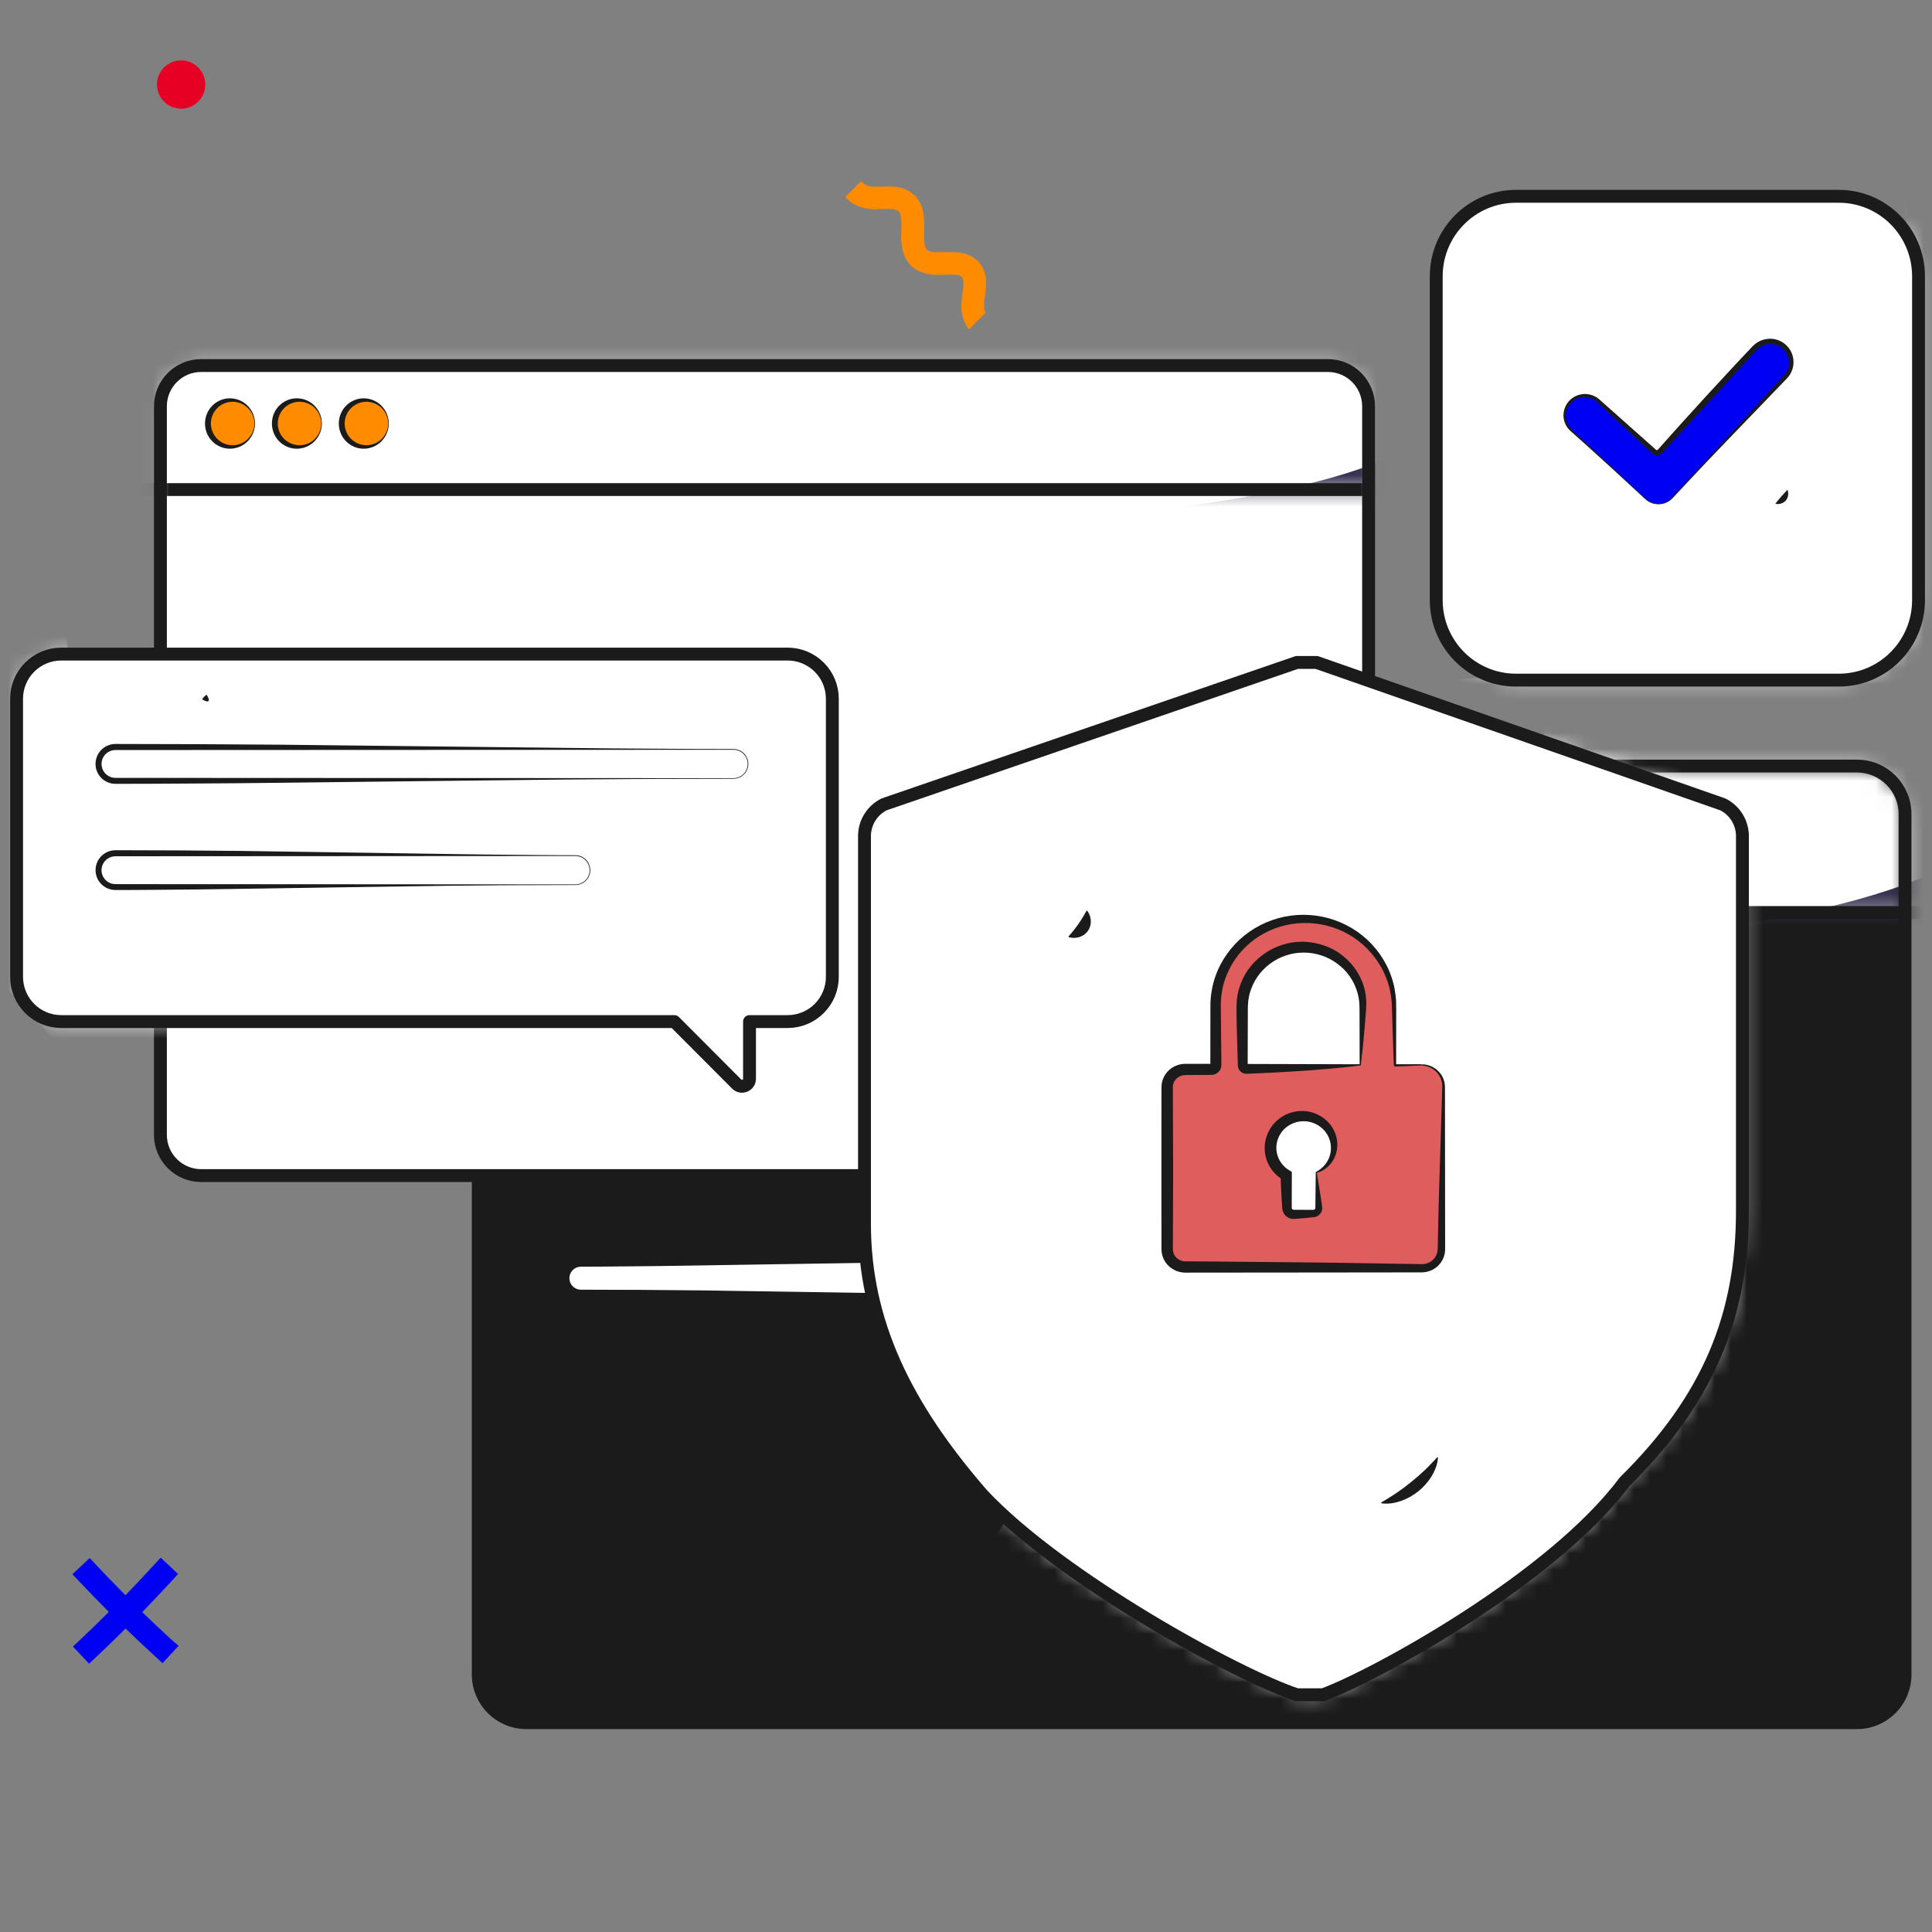 <svg width="120" height="120" viewBox="0 0 120 120" fill="none" xmlns="http://www.w3.org/2000/svg">
<rect x="0" y="0" width="120" height="120" fill="#808080" stroke="none"/>
<g clip-path="url(#clip0_480_257)">
<mask id="mask0_480_257" style="mask-type:luminance" maskUnits="userSpaceOnUse" x="-26" y="-15" width="189" height="142">
<path d="M162.857 -14.411H-25.526V126.876H162.857V-14.411Z" fill="white"/>
</mask>
<g mask="url(#mask0_480_257)">
<path d="M115.337 47.582H32.694C31.044 47.582 29.706 48.919 29.706 50.57V104.011C29.706 105.661 31.044 106.998 32.694 106.998H115.337C116.987 106.998 118.325 105.661 118.325 104.011V50.57C118.325 48.919 116.987 47.582 115.337 47.582Z" fill="#1B1B1B"/>
<mask id="mask1_480_257" style="mask-type:luminance" maskUnits="userSpaceOnUse" x="29" y="47" width="90" height="60">
<path d="M115.337 47.582H32.694C31.044 47.582 29.706 48.919 29.706 50.57V104.011C29.706 105.661 31.044 106.998 32.694 106.998H115.337C116.987 106.998 118.325 105.661 118.325 104.011V50.57C118.325 48.919 116.987 47.582 115.337 47.582Z" fill="white"/>
</mask>
<g mask="url(#mask1_480_257)">
<path d="M124.072 45.203H25.451V56.678H124.072V45.203Z" fill="white"/>
<mask id="mask2_480_257" style="mask-type:luminance" maskUnits="userSpaceOnUse" x="25" y="45" width="100" height="12">
<path d="M124.072 45.203H25.452V56.679H124.072V45.203Z" fill="white"/>
</mask>
<g mask="url(#mask2_480_257)">
<g style="mix-blend-mode:soft-light">
<path d="M25.841 60.506C119.384 61.346 129.219 55.098 124.406 43.675C119.593 32.251 131.102 55.109 131.102 55.109L129.01 65.964L101.596 66.804L40.836 65.544" fill="#383351"/>
</g>
</g>
<path d="M124.072 45.203H25.451V56.678H124.072V45.203Z" stroke="#1B1B1B" stroke-width="0.8" stroke-linecap="round" stroke-linejoin="round"/>
</g>
<path d="M115.337 47.582H32.694C31.044 47.582 29.706 48.919 29.706 50.57V104.011C29.706 105.661 31.044 106.998 32.694 106.998H115.337C116.987 106.998 118.325 105.661 118.325 104.011V50.57C118.325 48.919 116.987 47.582 115.337 47.582Z" stroke="#1B1B1B" stroke-width="0.8" stroke-linecap="round" stroke-linejoin="round"/>
<path d="M34.997 53.46C35.893 53.46 36.619 52.731 36.619 51.833C36.619 50.934 35.893 50.206 34.997 50.206C34.102 50.206 33.376 50.934 33.376 51.833C33.376 52.731 34.102 53.46 34.997 53.46Z" fill="white"/>
<path d="M36.638 51.833C36.638 52.272 36.479 52.696 36.19 53.027C36.042 53.197 35.864 53.339 35.663 53.442C35.453 53.553 35.222 53.62 34.985 53.641C34.748 53.661 34.509 53.634 34.282 53.56C34.045 53.483 33.827 53.357 33.64 53.191C33.45 53.021 33.299 52.812 33.195 52.58C33.091 52.344 33.037 52.09 33.037 51.833L33.048 51.641C33.056 51.577 33.067 51.514 33.077 51.451C33.091 51.388 33.111 51.327 33.127 51.265C33.148 51.205 33.173 51.146 33.196 51.086C33.3 50.854 33.452 50.646 33.641 50.476C33.828 50.31 34.046 50.185 34.283 50.107C34.509 50.034 34.748 50.006 34.985 50.027C35.222 50.047 35.452 50.114 35.663 50.224C35.863 50.328 36.042 50.469 36.189 50.639C36.478 50.97 36.638 51.394 36.638 51.833ZM36.6 51.833C36.599 51.408 36.429 51 36.128 50.7C35.885 50.458 35.571 50.3 35.232 50.251C34.893 50.201 34.546 50.261 34.244 50.423C33.942 50.585 33.7 50.84 33.553 51.15C33.407 51.46 33.364 51.809 33.431 52.145C33.498 52.482 33.671 52.787 33.925 53.018C34.18 53.248 34.501 53.391 34.842 53.424C35.183 53.458 35.526 53.381 35.821 53.205C36.115 53.029 36.345 52.763 36.476 52.446C36.557 52.252 36.599 52.043 36.6 51.833Z" fill="#1B1B1B"/>
<path d="M39.904 53.46C40.8 53.46 41.526 52.731 41.526 51.833C41.526 50.934 40.8 50.206 39.904 50.206C39.009 50.206 38.283 50.934 38.283 51.833C38.283 52.731 39.009 53.46 39.904 53.46Z" fill="white"/>
<path d="M41.545 51.833C41.545 52.272 41.386 52.696 41.097 53.027C40.95 53.197 40.771 53.339 40.571 53.442C40.36 53.553 40.129 53.62 39.892 53.641C39.655 53.661 39.416 53.634 39.189 53.56C38.952 53.483 38.734 53.357 38.547 53.191C38.358 53.021 38.206 52.812 38.103 52.58C37.998 52.344 37.944 52.09 37.944 51.833L37.955 51.641C37.963 51.577 37.974 51.514 37.984 51.451C37.998 51.388 38.018 51.327 38.035 51.265C38.055 51.205 38.08 51.146 38.103 51.086C38.207 50.854 38.359 50.646 38.548 50.476C38.735 50.31 38.953 50.185 39.19 50.107C39.416 50.034 39.655 50.006 39.892 50.027C40.129 50.047 40.359 50.114 40.57 50.224C40.77 50.328 40.949 50.469 41.096 50.639C41.386 50.97 41.545 51.394 41.545 51.833ZM41.508 51.833C41.506 51.408 41.336 51 41.035 50.7C40.793 50.458 40.478 50.3 40.139 50.251C39.8 50.201 39.454 50.261 39.151 50.423C38.849 50.585 38.607 50.84 38.461 51.15C38.314 51.46 38.271 51.809 38.338 52.145C38.405 52.481 38.579 52.787 38.833 53.018C39.087 53.248 39.408 53.391 39.749 53.424C40.091 53.458 40.434 53.381 40.728 53.205C41.022 53.029 41.252 52.763 41.384 52.446C41.464 52.252 41.507 52.043 41.508 51.833Z" fill="#1B1B1B"/>
<path d="M44.812 53.46C45.708 53.46 46.434 52.731 46.434 51.833C46.434 50.934 45.708 50.206 44.812 50.206C43.916 50.206 43.19 50.934 43.19 51.833C43.19 52.731 43.916 53.46 44.812 53.46Z" fill="white"/>
<path d="M46.453 51.833C46.452 52.272 46.293 52.696 46.004 53.027C45.857 53.197 45.678 53.339 45.478 53.442C45.267 53.553 45.036 53.62 44.799 53.641C44.562 53.661 44.323 53.634 44.097 53.56C43.859 53.483 43.641 53.357 43.454 53.191C43.265 53.021 43.113 52.812 43.01 52.58C42.906 52.344 42.852 52.09 42.851 51.833L42.862 51.641C42.87 51.577 42.882 51.514 42.892 51.451C42.905 51.388 42.925 51.327 42.942 51.265C42.962 51.205 42.987 51.146 43.011 51.086C43.114 50.854 43.266 50.646 43.456 50.476C43.642 50.31 43.861 50.185 44.097 50.107C44.324 50.034 44.562 50.006 44.799 50.027C45.036 50.047 45.267 50.114 45.477 50.224C45.678 50.328 45.856 50.469 46.004 50.639C46.293 50.97 46.452 51.394 46.453 51.833ZM46.415 51.833C46.413 51.408 46.243 51 45.943 50.7C45.7 50.458 45.386 50.3 45.046 50.251C44.707 50.201 44.361 50.261 44.059 50.423C43.756 50.585 43.514 50.84 43.368 51.15C43.221 51.46 43.179 51.809 43.246 52.145C43.313 52.482 43.486 52.787 43.74 53.018C43.994 53.248 44.315 53.391 44.657 53.424C44.998 53.458 45.341 53.381 45.635 53.205C45.929 53.029 46.159 52.763 46.291 52.446C46.372 52.252 46.414 52.043 46.415 51.833Z" fill="#1B1B1B"/>
<path d="M92.469 63.675C92.469 63.397 92.359 63.131 92.163 62.934C91.967 62.738 91.701 62.627 91.424 62.627H84.07C83.792 62.627 83.527 62.738 83.331 62.935C83.135 63.131 83.025 63.397 83.025 63.675C83.025 63.952 83.135 64.218 83.331 64.415C83.527 64.611 83.792 64.722 84.07 64.723H91.424C91.701 64.722 91.967 64.612 92.163 64.415C92.359 64.219 92.469 63.952 92.469 63.675Z" fill="white"/>
<path d="M92.45 63.675C92.447 63.566 92.429 63.458 92.395 63.355C92.36 63.252 92.309 63.155 92.244 63.069C92.114 62.895 91.931 62.767 91.723 62.703L91.645 62.684C91.619 62.678 91.592 62.673 91.566 62.67L91.525 62.666L91.485 62.665C91.458 62.664 91.432 62.662 91.404 62.664L91.072 62.673L90.407 62.691C89.963 62.703 89.52 62.725 89.077 62.742L87.747 62.806L86.417 62.87L85.752 62.898C85.53 62.907 85.308 62.917 85.087 62.922L84.421 62.94L84.089 62.949L84.069 62.949L84.054 62.951L84.026 62.953L83.997 62.956L83.969 62.961C83.95 62.963 83.931 62.967 83.913 62.971C83.895 62.976 83.876 62.981 83.858 62.986C83.713 63.034 83.587 63.127 83.498 63.251C83.454 63.312 83.42 63.38 83.397 63.453C83.376 63.525 83.365 63.599 83.364 63.675C83.364 63.75 83.375 63.825 83.397 63.897C83.419 63.969 83.453 64.037 83.498 64.099C83.586 64.223 83.713 64.316 83.858 64.364C83.876 64.369 83.894 64.374 83.913 64.379C83.931 64.385 83.95 64.385 83.969 64.39L83.997 64.395L84.025 64.398L84.054 64.4L84.069 64.402L84.089 64.403L84.422 64.411L85.087 64.429C85.53 64.442 85.973 64.464 86.417 64.481L87.747 64.545L89.077 64.608L89.742 64.635C89.963 64.644 90.185 64.655 90.407 64.659L91.072 64.677L91.404 64.686C91.432 64.687 91.458 64.685 91.485 64.685L91.526 64.684L91.566 64.679C91.592 64.676 91.619 64.672 91.645 64.666L91.723 64.647C91.931 64.583 92.114 64.455 92.244 64.281C92.309 64.194 92.361 64.098 92.395 63.995C92.429 63.892 92.447 63.784 92.45 63.675ZM92.487 63.675C92.486 63.788 92.468 63.9 92.434 64.008C92.399 64.115 92.347 64.217 92.28 64.308C92.145 64.492 91.956 64.628 91.739 64.697C91.63 64.728 91.517 64.745 91.404 64.745L91.072 64.745L90.407 64.746L87.747 64.751L85.087 64.756L84.421 64.757L84.089 64.758C83.975 64.758 83.861 64.742 83.751 64.71C83.53 64.641 83.337 64.503 83.2 64.317C83.131 64.225 83.078 64.123 83.042 64.013C82.969 63.794 82.969 63.556 83.042 63.336C83.078 63.227 83.131 63.124 83.2 63.032C83.337 62.846 83.53 62.709 83.751 62.64C83.861 62.608 83.975 62.592 84.089 62.592L84.421 62.593L85.087 62.594L87.747 62.599L90.407 62.603L91.072 62.604L91.404 62.605C91.517 62.605 91.63 62.621 91.739 62.653C91.956 62.722 92.145 62.858 92.28 63.042C92.347 63.133 92.399 63.234 92.434 63.342C92.468 63.45 92.486 63.562 92.487 63.675Z" fill="#1B1B1B"/>
<path d="M79.51 62.627H69.802C69.525 62.627 69.259 62.738 69.063 62.935C68.867 63.131 68.757 63.397 68.757 63.675C68.757 63.952 68.867 64.218 69.063 64.415C69.259 64.611 69.525 64.722 69.802 64.723H79.51C79.787 64.722 80.053 64.611 80.249 64.415C80.445 64.218 80.555 63.952 80.555 63.675C80.555 63.397 80.445 63.131 80.249 62.935C80.053 62.738 79.787 62.627 79.51 62.627Z" fill="white"/>
<path d="M79.51 62.646L77.886 62.658C77.615 62.658 77.344 62.668 77.074 62.673L76.262 62.691C75.72 62.703 75.179 62.725 74.637 62.742L73.013 62.806L71.389 62.87L69.775 62.923C69.582 62.936 69.4 63.025 69.272 63.17C69.147 63.313 69.08 63.498 69.086 63.688C69.091 63.875 69.168 64.052 69.302 64.182C69.436 64.312 69.616 64.385 69.803 64.384L71.427 64.396C71.968 64.403 72.51 64.418 73.051 64.429C73.593 64.442 74.134 64.464 74.675 64.481L76.3 64.545L77.924 64.608L78.736 64.635L79.142 64.649C79.276 64.653 79.415 64.659 79.546 64.658C79.808 64.653 80.057 64.545 80.24 64.358C80.423 64.171 80.525 63.918 80.523 63.656C80.52 63.389 80.413 63.133 80.223 62.944C80.034 62.755 79.778 62.648 79.51 62.646ZM79.51 62.608C79.79 62.609 80.058 62.719 80.257 62.915C80.456 63.111 80.57 63.378 80.576 63.657C80.581 63.937 80.476 64.207 80.284 64.41C80.092 64.614 79.828 64.734 79.549 64.745L76.3 64.751L69.803 64.76C69.519 64.76 69.247 64.648 69.045 64.45C68.843 64.251 68.727 63.981 68.722 63.697C68.717 63.414 68.823 63.14 69.018 62.934C69.213 62.728 69.48 62.606 69.763 62.596L73.013 62.599L79.51 62.608Z" fill="#1B1B1B"/>
<path d="M36.078 64.723H63.184C63.462 64.722 63.727 64.611 63.923 64.415C64.119 64.218 64.229 63.952 64.229 63.675C64.229 63.397 64.119 63.131 63.923 62.935C63.727 62.738 63.462 62.627 63.184 62.627H36.078C35.8 62.627 35.534 62.738 35.339 62.935C35.143 63.131 35.033 63.397 35.033 63.675C35.033 63.952 35.143 64.218 35.339 64.415C35.534 64.611 35.8 64.722 36.078 64.723Z" fill="white"/>
<path d="M36.078 64.704L39.877 64.692C40.51 64.692 41.143 64.682 41.776 64.677L43.676 64.659L51.274 64.543L55.073 64.483L56.973 64.454C57.606 64.444 58.239 64.432 58.872 64.428L60.772 64.41C61.405 64.405 62.038 64.396 62.671 64.396L63.146 64.394C63.191 64.395 63.211 64.391 63.24 64.391C63.267 64.391 63.293 64.382 63.32 64.38C63.346 64.374 63.372 64.366 63.398 64.36C63.423 64.349 63.45 64.343 63.474 64.33C63.572 64.285 63.66 64.218 63.73 64.135C63.799 64.052 63.848 63.953 63.873 63.848C63.9 63.743 63.901 63.633 63.879 63.528C63.856 63.422 63.809 63.322 63.742 63.238C63.675 63.153 63.591 63.085 63.494 63.038C63.398 62.99 63.291 62.966 63.184 62.965L59.385 62.953C58.118 62.947 56.852 62.931 55.586 62.92L47.987 62.805L44.188 62.746L42.289 62.716C41.656 62.707 41.023 62.694 40.389 62.69L38.49 62.672C37.856 62.667 37.223 62.658 36.59 62.658L36.115 62.656C35.96 62.651 35.806 62.681 35.665 62.743C35.523 62.806 35.398 62.901 35.298 63.018C35.198 63.137 35.127 63.277 35.089 63.427C35.051 63.578 35.048 63.736 35.079 63.888C35.111 64.04 35.177 64.183 35.272 64.306C35.368 64.429 35.49 64.529 35.629 64.598C35.769 64.667 35.922 64.703 36.078 64.704ZM36.078 64.742C35.916 64.741 35.756 64.704 35.611 64.633C35.466 64.561 35.338 64.458 35.239 64.331C35.139 64.203 35.07 64.054 35.036 63.896C35.003 63.737 35.006 63.573 35.045 63.416C35.084 63.259 35.158 63.113 35.262 62.988C35.366 62.864 35.497 62.765 35.645 62.699C35.792 62.633 35.953 62.601 36.115 62.606L36.59 62.605L40.389 62.603L47.987 62.599L63.184 62.589C63.349 62.59 63.511 62.628 63.659 62.7C63.806 62.773 63.936 62.878 64.037 63.008C64.138 63.138 64.208 63.289 64.242 63.45C64.276 63.611 64.273 63.778 64.232 63.937C64.193 64.097 64.117 64.245 64.012 64.371C63.906 64.497 63.773 64.597 63.624 64.665C63.474 64.731 63.31 64.764 63.146 64.758L62.671 64.758L58.872 64.756L51.274 64.751L36.078 64.742Z" fill="#1B1B1B"/>
<path d="M63.184 78.348H36.077C35.8 78.349 35.535 78.46 35.339 78.656C35.143 78.852 35.033 79.118 35.033 79.396C35.033 79.673 35.143 79.939 35.339 80.135C35.535 80.332 35.8 80.443 36.077 80.444H63.184C63.461 80.443 63.727 80.332 63.922 80.135C64.118 79.939 64.228 79.673 64.228 79.396C64.228 79.118 64.118 78.852 63.922 78.656C63.727 78.46 63.461 78.349 63.184 78.348Z" fill="white"/>
<path d="M63.184 78.366L59.385 78.379C58.752 78.379 58.118 78.389 57.485 78.394L55.586 78.411L47.987 78.527L44.188 78.587L42.289 78.617C41.655 78.626 41.022 78.638 40.389 78.643L38.489 78.66C37.856 78.666 37.223 78.675 36.59 78.675L36.115 78.676C36.07 78.676 36.051 78.679 36.022 78.68C35.994 78.68 35.968 78.688 35.941 78.691C35.915 78.696 35.889 78.704 35.863 78.71C35.838 78.721 35.812 78.728 35.788 78.74C35.689 78.785 35.602 78.852 35.532 78.935C35.463 79.019 35.414 79.117 35.388 79.222C35.362 79.327 35.36 79.437 35.383 79.543C35.406 79.649 35.452 79.748 35.52 79.833C35.586 79.917 35.671 79.986 35.767 80.033C35.864 80.08 35.97 80.105 36.077 80.105L39.876 80.117C41.143 80.124 42.409 80.139 43.676 80.15L51.274 80.266L55.073 80.325L56.972 80.355C57.606 80.364 58.239 80.376 58.872 80.38L60.772 80.398C61.405 80.403 62.038 80.413 62.671 80.413L63.146 80.414C63.301 80.419 63.455 80.39 63.597 80.327C63.738 80.264 63.863 80.17 63.964 80.052C64.063 79.933 64.135 79.794 64.172 79.643C64.21 79.492 64.214 79.335 64.182 79.183C64.15 79.03 64.084 78.887 63.989 78.764C63.894 78.641 63.772 78.541 63.632 78.472C63.493 78.404 63.339 78.367 63.184 78.366ZM63.184 78.329C63.346 78.329 63.505 78.367 63.65 78.438C63.796 78.509 63.923 78.612 64.022 78.74C64.122 78.867 64.192 79.016 64.225 79.174C64.259 79.333 64.255 79.497 64.216 79.654C64.177 79.811 64.103 79.958 63.999 80.082C63.895 80.206 63.764 80.305 63.617 80.371C63.469 80.438 63.308 80.47 63.146 80.465L62.671 80.465L58.872 80.467L51.274 80.472L36.077 80.481C35.913 80.481 35.75 80.443 35.603 80.37C35.455 80.297 35.326 80.192 35.225 80.062C35.123 79.933 35.053 79.781 35.019 79.62C34.985 79.459 34.989 79.293 35.029 79.133C35.069 78.974 35.144 78.825 35.249 78.699C35.355 78.573 35.488 78.473 35.638 78.406C35.788 78.339 35.951 78.307 36.115 78.312L36.59 78.312L40.389 78.315L47.987 78.319L63.184 78.329Z" fill="#1B1B1B"/>
<path d="M100.984 70.487H86.618C86.341 70.488 86.075 70.599 85.879 70.796C85.684 70.992 85.574 71.258 85.574 71.535C85.574 71.812 85.684 72.079 85.879 72.275C86.075 72.471 86.341 72.582 86.618 72.583H100.984C101.261 72.582 101.527 72.471 101.723 72.275C101.918 72.079 102.028 71.812 102.028 71.535C102.028 71.258 101.918 70.992 101.723 70.796C101.527 70.599 101.261 70.488 100.984 70.487Z" fill="white"/>
<path d="M100.984 70.506L98.777 70.518C98.41 70.518 98.042 70.528 97.674 70.533L96.571 70.551C96.203 70.555 95.835 70.568 95.468 70.577L94.364 70.607L92.158 70.667L89.951 70.727L88.848 70.756C88.48 70.766 88.112 70.778 87.745 70.782L86.641 70.8C86.615 70.8 86.603 70.802 86.586 70.803C86.57 70.805 86.554 70.805 86.538 70.807C86.506 70.812 86.475 70.818 86.444 70.827C86.382 70.843 86.323 70.868 86.268 70.9C86.159 70.965 86.067 71.057 86.002 71.166C85.954 71.248 85.923 71.339 85.91 71.433C85.898 71.527 85.904 71.623 85.928 71.714C85.944 71.775 85.968 71.833 85.999 71.887C86.031 71.942 86.069 71.992 86.113 72.037C86.124 72.048 86.137 72.057 86.148 72.068C86.159 72.079 86.171 72.089 86.184 72.098L86.222 72.126L86.262 72.15C86.37 72.212 86.493 72.244 86.618 72.245L88.824 72.257C89.56 72.263 90.295 72.279 91.031 72.29C91.399 72.293 91.766 72.307 92.134 72.316L93.237 72.346L95.444 72.405L97.651 72.464L98.754 72.494C99.122 72.503 99.49 72.516 99.857 72.52L100.961 72.538C101.138 72.543 101.315 72.503 101.472 72.42C101.55 72.377 101.623 72.325 101.688 72.264C101.752 72.202 101.808 72.132 101.854 72.056C101.947 71.902 101.997 71.726 102 71.547C102.003 71.366 101.958 71.189 101.871 71.031C101.827 70.953 101.773 70.88 101.711 70.816C101.695 70.799 101.678 70.785 101.661 70.769C101.645 70.754 101.628 70.739 101.61 70.726L101.556 70.685L101.499 70.65C101.343 70.557 101.165 70.508 100.984 70.506ZM100.984 70.468C101.172 70.469 101.357 70.519 101.52 70.614L101.58 70.65L101.636 70.692C101.655 70.706 101.673 70.721 101.69 70.737C101.707 70.753 101.725 70.769 101.741 70.785C101.807 70.853 101.863 70.928 101.91 71.009C101.979 71.132 102.024 71.267 102.041 71.407C102.057 71.547 102.047 71.689 102.009 71.825C101.971 71.961 101.906 72.088 101.819 72.199C101.732 72.309 101.624 72.402 101.5 72.471C101.335 72.562 101.149 72.608 100.961 72.606L99.857 72.607L95.444 72.612L86.618 72.621C86.522 72.62 86.428 72.607 86.336 72.582C86.29 72.57 86.244 72.555 86.2 72.537C86.178 72.527 86.157 72.516 86.136 72.506C86.114 72.496 86.093 72.485 86.073 72.472L86.012 72.434L85.955 72.392C85.936 72.378 85.918 72.362 85.9 72.346C85.883 72.33 85.865 72.314 85.848 72.297C85.782 72.229 85.725 72.152 85.677 72.07C85.584 71.903 85.536 71.714 85.538 71.523C85.54 71.332 85.593 71.145 85.691 70.981C85.789 70.817 85.928 70.681 86.095 70.588C86.262 70.497 86.451 70.45 86.641 70.453L87.745 70.454L92.158 70.459L100.984 70.468Z" fill="#1B1B1B"/>
<path d="M76.823 70.487H36.708C36.431 70.488 36.165 70.599 35.969 70.796C35.773 70.992 35.664 71.258 35.664 71.535C35.664 71.812 35.773 72.079 35.969 72.275C36.165 72.471 36.431 72.582 36.708 72.583H76.823C77.1 72.582 77.366 72.471 77.561 72.275C77.757 72.079 77.867 71.812 77.867 71.535C77.867 71.258 77.757 70.992 77.561 70.796C77.366 70.599 77.1 70.488 76.823 70.487Z" fill="white"/>
<path d="M114.038 42H93.962C91.221 42 89 39.779 89 37.038V16.962C89 14.221 91.221 12 93.962 12H114.038C116.779 12 119 14.221 119 16.962V37.038C119 39.779 116.779 42 114.038 42Z" fill="white"/>
<mask id="mask3_480_257" style="mask-type:luminance" maskUnits="userSpaceOnUse" x="89" y="12" width="31" height="31">
<path d="M114.209 42.244H94.161C91.425 42.244 89.207 40.019 89.207 37.274V17.163C89.207 14.418 91.425 12.193 94.161 12.193H114.209C116.946 12.193 119.164 14.418 119.164 17.163V37.274C119.164 40.019 116.946 42.244 114.209 42.244Z" fill="white"/>
</mask>
<g mask="url(#mask3_480_257)">
<path d="M118.185 11.385C122.041 42.931 96.497 41.919 87.701 42.244C78.906 42.569 116.86 51.15 116.86 51.15L121.318 48.733L122.041 12.193" fill="white"/>
</g>
<path d="M114.21 42.244H94.162C91.425 42.244 89.207 40.019 89.207 37.274V17.163C89.207 14.418 91.425 12.193 94.162 12.193H114.21C116.946 12.193 119.164 14.418 119.164 17.163V37.274C119.164 40.019 116.946 42.244 114.21 42.244Z" stroke="#1B1B1B" stroke-width="0.8" stroke-linecap="round" stroke-linejoin="round"/>
<path d="M102.193 30.979L97.605 26.7C97.373 26.483 97.237 26.184 97.225 25.868C97.214 25.552 97.328 25.244 97.543 25.011L97.544 25.011C97.65 24.896 97.778 24.804 97.92 24.738C98.062 24.673 98.216 24.637 98.372 24.631C98.529 24.625 98.684 24.651 98.831 24.705C98.978 24.76 99.112 24.843 99.226 24.95L102.653 28.146C102.69 28.181 102.734 28.208 102.782 28.226C102.83 28.244 102.881 28.252 102.932 28.25C102.983 28.248 103.033 28.236 103.079 28.215C103.125 28.193 103.167 28.163 103.201 28.125L109.08 21.718C109.186 21.603 109.313 21.509 109.455 21.444C109.597 21.378 109.75 21.34 109.907 21.334C110.063 21.327 110.219 21.352 110.366 21.406C110.513 21.46 110.648 21.542 110.763 21.648C110.995 21.863 111.133 22.162 111.146 22.478C111.159 22.794 111.046 23.103 110.832 23.336L103.879 30.913C103.773 31.029 103.645 31.123 103.503 31.189C103.361 31.255 103.206 31.292 103.05 31.298C102.893 31.304 102.736 31.279 102.589 31.224C102.442 31.17 102.307 31.086 102.193 30.979Z" fill="#0001F2"/>
<path d="M102.18 30.993L100.347 29.3C100.043 29.017 99.732 28.74 99.425 28.46L98.5 27.622C98.193 27.342 97.88 27.068 97.57 26.791L97.541 26.765L97.511 26.735L97.451 26.676C97.433 26.655 97.415 26.633 97.397 26.612C97.379 26.59 97.362 26.568 97.346 26.544L97.299 26.474C97.285 26.45 97.272 26.425 97.259 26.4C97.232 26.35 97.209 26.299 97.189 26.246C97.18 26.219 97.172 26.192 97.164 26.165C97.155 26.138 97.148 26.11 97.142 26.083L97.126 25.999L97.116 25.915L97.112 25.872L97.111 25.829L97.111 25.744C97.114 25.687 97.12 25.63 97.13 25.574C97.17 25.345 97.269 25.13 97.418 24.951C97.567 24.772 97.76 24.635 97.978 24.554C98.088 24.514 98.204 24.488 98.321 24.478L98.365 24.473L98.409 24.472L98.497 24.472C98.556 24.475 98.615 24.481 98.673 24.491C98.79 24.512 98.904 24.547 99.013 24.596C99.067 24.622 99.119 24.651 99.169 24.683C99.194 24.699 99.219 24.715 99.244 24.732L99.313 24.788L99.348 24.817L99.377 24.843L99.436 24.895L99.552 24.998L99.785 25.206L100.252 25.62L101.184 26.449L102.117 27.278L102.583 27.693L102.816 27.901L102.844 27.927L102.852 27.933L102.854 27.935C102.855 27.936 102.857 27.937 102.858 27.938C102.863 27.941 102.869 27.945 102.874 27.947C102.886 27.952 102.898 27.955 102.91 27.955C102.922 27.955 102.934 27.953 102.945 27.948C102.956 27.944 102.966 27.937 102.975 27.928L103.164 27.716L103.58 27.25C103.857 26.94 104.131 26.628 104.412 26.321L106.091 24.475L107.786 22.645C108.068 22.339 108.356 22.039 108.641 21.736L108.855 21.509C108.945 21.415 109.047 21.332 109.158 21.263C109.381 21.125 109.635 21.049 109.897 21.04C110.185 21.031 110.469 21.107 110.713 21.259C110.958 21.411 111.151 21.633 111.27 21.895C111.388 22.157 111.426 22.449 111.379 22.733C111.331 23.017 111.2 23.281 111.003 23.49L110.787 23.715L110.354 24.165L109.489 25.064L107.758 26.862L106.893 27.761C106.605 28.061 106.315 28.359 106.03 28.663L105.174 29.57C104.889 29.873 104.601 30.173 104.32 30.479L103.896 30.936L103.839 30.992L103.81 31.02L103.779 31.045L103.716 31.094L103.65 31.138C103.604 31.166 103.558 31.191 103.51 31.214C103.485 31.224 103.46 31.233 103.436 31.243C103.411 31.254 103.386 31.262 103.36 31.269L103.284 31.291L103.206 31.305L103.166 31.312L103.127 31.315L103.048 31.321C102.995 31.322 102.942 31.32 102.889 31.315C102.863 31.312 102.836 31.31 102.81 31.305L102.732 31.289C102.525 31.24 102.335 31.138 102.18 30.993ZM102.205 30.965C102.356 31.105 102.541 31.203 102.742 31.249L102.817 31.264C102.842 31.268 102.867 31.27 102.893 31.273C102.944 31.278 102.995 31.279 103.046 31.278L103.122 31.272L103.161 31.268L103.198 31.261L103.274 31.247L103.347 31.226C103.372 31.22 103.396 31.211 103.42 31.201C103.443 31.191 103.467 31.182 103.491 31.172C103.537 31.15 103.581 31.126 103.625 31.098L103.689 31.056L103.748 31.008L103.778 30.984L103.806 30.957L103.86 30.903L104.281 30.444L105.967 28.604L109.337 24.924L110.179 24.004L110.6 23.544L110.811 23.314C110.879 23.239 110.937 23.155 110.984 23.065C111.078 22.885 111.123 22.683 111.115 22.479C111.106 22.276 111.044 22.078 110.935 21.906C110.854 21.777 110.749 21.666 110.625 21.578C110.5 21.49 110.36 21.427 110.212 21.394C110.063 21.36 109.91 21.357 109.76 21.383C109.61 21.409 109.467 21.465 109.338 21.547C109.253 21.601 109.175 21.666 109.106 21.74L108.895 21.97L108.053 22.89L106.368 24.73L104.68 26.566L103.835 27.485L103.413 27.944L103.308 28.059L103.255 28.116C103.238 28.135 103.22 28.154 103.199 28.174C103.136 28.232 103.057 28.268 102.972 28.28C102.887 28.291 102.801 28.276 102.726 28.237C102.677 28.21 102.633 28.177 102.595 28.137L102.367 27.924L101.912 27.498L101 26.647C100.392 26.08 99.786 25.509 99.177 24.945C99.023 24.811 98.836 24.719 98.636 24.68C98.435 24.641 98.228 24.655 98.035 24.722C97.842 24.788 97.669 24.905 97.536 25.059C97.402 25.214 97.311 25.401 97.273 25.602C97.263 25.651 97.257 25.702 97.253 25.753L97.251 25.829L97.251 25.867L97.254 25.905L97.261 25.981L97.274 26.056C97.278 26.081 97.284 26.106 97.292 26.13C97.299 26.155 97.305 26.18 97.313 26.204C97.38 26.397 97.496 26.57 97.648 26.707L98.56 27.558L102.205 30.965Z" fill="#1B1B1B"/>
<path d="M111.041 30.462C111.075 30.585 111.077 30.714 111.048 30.838C111.025 30.932 110.98 31.019 110.916 31.092C110.852 31.165 110.771 31.221 110.681 31.256C110.563 31.302 110.435 31.317 110.309 31.3L110.291 31.299C110.289 31.298 110.287 31.298 110.285 31.297C110.284 31.296 110.282 31.295 110.281 31.293C110.28 31.292 110.279 31.29 110.278 31.288C110.278 31.287 110.278 31.285 110.278 31.283C110.278 31.28 110.279 31.278 110.281 31.276L110.365 31.165L110.453 31.057C110.512 30.985 110.573 30.915 110.633 30.844C110.695 30.776 110.756 30.706 110.819 30.638L110.914 30.536L111.013 30.438C111.015 30.436 111.017 30.435 111.019 30.434C111.022 30.433 111.024 30.433 111.027 30.434C111.029 30.435 111.031 30.436 111.033 30.438C111.035 30.439 111.036 30.442 111.037 30.444L111.041 30.462Z" fill="#1B1B1B"/>
<path d="M82.476 22.704H12.494C11.097 22.704 9.964 23.837 9.964 25.235V70.488C9.964 71.886 11.097 73.018 12.494 73.018H82.476C83.874 73.018 85.006 71.886 85.006 70.488V25.235C85.006 23.837 83.874 22.704 82.476 22.704Z" fill="white"/>
<mask id="mask4_480_257" style="mask-type:luminance" maskUnits="userSpaceOnUse" x="9" y="22" width="77" height="52">
<path d="M82.477 22.704H12.494C11.097 22.704 9.964 23.837 9.964 25.235V70.488C9.964 71.886 11.097 73.018 12.494 73.018H82.477C83.874 73.018 85.007 71.886 85.007 70.488V25.235C85.007 23.837 83.874 22.704 82.477 22.704Z" fill="white"/>
</mask>
<g mask="url(#mask4_480_257)">
<path d="M89.873 20.69H6.361V30.408H89.873V20.69Z" fill="white"/>
<mask id="mask5_480_257" style="mask-type:luminance" maskUnits="userSpaceOnUse" x="6" y="20" width="84" height="11">
<path d="M89.873 20.69H6.361V30.407H89.873V20.69Z" fill="white"/>
</mask>
<g mask="url(#mask5_480_257)">
<g style="mix-blend-mode:soft-light">
<path d="M6.691 33.649C85.903 34.36 94.232 29.069 90.156 19.396C86.08 9.722 95.826 29.079 95.826 29.079L94.054 38.271L70.84 38.982L19.389 37.915" fill="#383351"/>
</g>
</g>
<path d="M89.873 20.69H6.361V30.408H89.873V20.69Z" stroke="#1B1B1B" stroke-width="0.8" stroke-linecap="round" stroke-linejoin="round"/>
</g>
<path d="M82.476 22.704H12.494C11.097 22.704 9.964 23.837 9.964 25.235V70.488C9.964 71.886 11.097 73.018 12.494 73.018H82.476C83.874 73.018 85.006 71.886 85.006 70.488V25.235C85.006 23.837 83.874 22.704 82.476 22.704Z" stroke="#1B1B1B" stroke-width="0.8" stroke-linecap="round" stroke-linejoin="round"/>
<path d="M14.445 27.682C15.203 27.682 15.818 27.065 15.818 26.304C15.818 25.543 15.203 24.927 14.445 24.927C13.686 24.927 13.071 25.543 13.071 26.304C13.071 27.065 13.686 27.682 14.445 27.682Z" fill="#FF8B00"/>
<path d="M15.837 26.304C15.837 26.677 15.704 27.038 15.461 27.322C15.337 27.47 15.186 27.592 15.015 27.683C14.835 27.782 14.636 27.843 14.432 27.863C14.227 27.883 14.021 27.862 13.825 27.802C13.618 27.736 13.427 27.629 13.263 27.486C13.097 27.339 12.963 27.159 12.872 26.956C12.781 26.751 12.733 26.529 12.732 26.304L12.742 26.137C12.749 26.081 12.759 26.026 12.768 25.971C12.78 25.916 12.798 25.863 12.813 25.809C12.831 25.756 12.853 25.705 12.873 25.653C12.964 25.451 13.098 25.27 13.264 25.123C13.428 24.981 13.619 24.874 13.825 24.808C14.021 24.748 14.228 24.727 14.432 24.747C14.636 24.767 14.835 24.828 15.015 24.926C15.185 25.017 15.336 25.139 15.461 25.287C15.704 25.57 15.837 25.931 15.837 26.304ZM15.799 26.304C15.797 25.945 15.654 25.601 15.4 25.347C15.211 25.159 14.97 25.032 14.709 24.98C14.447 24.929 14.176 24.956 13.93 25.058C13.684 25.16 13.474 25.334 13.326 25.555C13.178 25.777 13.099 26.038 13.099 26.304C13.099 26.571 13.178 26.831 13.326 27.053C13.474 27.275 13.684 27.448 13.93 27.55C14.176 27.652 14.447 27.68 14.709 27.628C14.97 27.577 15.211 27.449 15.4 27.261C15.654 27.007 15.797 26.663 15.799 26.304Z" fill="#1B1B1B"/>
<path d="M18.6 27.682C19.358 27.682 19.973 27.065 19.973 26.304C19.973 25.543 19.358 24.927 18.6 24.927C17.841 24.927 17.227 25.543 17.227 26.304C17.227 27.065 17.841 27.682 18.6 27.682Z" fill="#FF8B00"/>
<path d="M19.992 26.304C19.992 26.677 19.859 27.038 19.616 27.322C19.492 27.47 19.341 27.592 19.171 27.683C18.99 27.782 18.792 27.843 18.587 27.863C18.383 27.883 18.176 27.862 17.98 27.802C17.773 27.736 17.582 27.629 17.418 27.486C17.252 27.339 17.119 27.159 17.028 26.956C16.936 26.751 16.888 26.529 16.888 26.304L16.898 26.137C16.905 26.081 16.915 26.026 16.924 25.971C16.935 25.916 16.953 25.863 16.968 25.809C16.986 25.756 17.008 25.705 17.028 25.653C17.12 25.451 17.253 25.27 17.419 25.123C17.583 24.981 17.774 24.874 17.981 24.808C18.177 24.748 18.383 24.727 18.587 24.747C18.792 24.767 18.99 24.828 19.17 24.926C19.34 25.017 19.492 25.139 19.616 25.287C19.859 25.57 19.992 25.931 19.992 26.304ZM19.954 26.304C19.953 25.945 19.809 25.601 19.555 25.347C19.366 25.159 19.126 25.032 18.864 24.98C18.602 24.929 18.332 24.956 18.085 25.058C17.839 25.16 17.629 25.334 17.481 25.555C17.333 25.777 17.254 26.038 17.254 26.304C17.254 26.571 17.333 26.831 17.481 27.053C17.629 27.275 17.839 27.448 18.085 27.55C18.332 27.652 18.602 27.68 18.864 27.628C19.126 27.577 19.366 27.449 19.555 27.261C19.809 27.007 19.953 26.663 19.954 26.304Z" fill="#1B1B1B"/>
<path d="M22.755 27.682C23.514 27.682 24.128 27.065 24.128 26.304C24.128 25.543 23.514 24.927 22.755 24.927C21.997 24.927 21.382 25.543 21.382 26.304C21.382 27.065 21.997 27.682 22.755 27.682Z" fill="#FF8B00"/>
<path d="M24.147 26.304C24.147 26.677 24.014 27.038 23.772 27.322C23.648 27.47 23.496 27.592 23.326 27.683C23.145 27.782 22.947 27.843 22.743 27.863C22.538 27.883 22.332 27.862 22.135 27.802C21.928 27.736 21.737 27.629 21.574 27.486C21.407 27.339 21.274 27.159 21.183 26.956C21.091 26.751 21.044 26.529 21.043 26.304L21.053 26.137C21.06 26.081 21.07 26.026 21.079 25.971C21.09 25.916 21.108 25.863 21.123 25.809C21.141 25.756 21.163 25.705 21.184 25.653C21.275 25.451 21.408 25.27 21.575 25.123C21.738 24.981 21.929 24.874 22.136 24.808C22.332 24.748 22.538 24.727 22.743 24.747C22.947 24.767 23.145 24.828 23.326 24.926C23.496 25.017 23.647 25.139 23.771 25.287C24.014 25.57 24.147 25.931 24.147 26.304ZM24.11 26.304C24.108 25.945 23.964 25.601 23.71 25.347C23.521 25.159 23.281 25.032 23.019 24.98C22.758 24.929 22.487 24.956 22.241 25.058C21.995 25.16 21.784 25.334 21.636 25.555C21.488 25.777 21.409 26.038 21.409 26.304C21.409 26.571 21.488 26.831 21.636 27.053C21.784 27.275 21.995 27.448 22.241 27.55C22.487 27.652 22.758 27.68 23.019 27.628C23.281 27.577 23.521 27.449 23.71 27.261C23.964 27.007 24.108 26.663 24.11 26.304Z" fill="#1B1B1B"/>
<path d="M32.171 37.219H42.971C43.206 37.219 43.431 37.125 43.597 36.959C43.763 36.792 43.856 36.567 43.856 36.332C43.856 36.097 43.763 35.872 43.597 35.705C43.431 35.539 43.206 35.445 42.971 35.444H32.171C31.936 35.445 31.711 35.539 31.545 35.705C31.379 35.872 31.286 36.097 31.286 36.332C31.286 36.567 31.379 36.792 31.545 36.959C31.711 37.125 31.936 37.219 32.171 37.219Z" fill="white"/>
<path d="M15.359 37.219H28.882C29.117 37.219 29.342 37.125 29.508 36.959C29.674 36.792 29.767 36.567 29.767 36.332C29.767 36.097 29.674 35.872 29.508 35.705C29.342 35.539 29.117 35.445 28.882 35.444H15.359C15.124 35.445 14.899 35.539 14.733 35.705C14.568 35.872 14.475 36.097 14.475 36.332C14.475 36.567 14.568 36.792 14.733 36.959C14.899 37.125 15.124 37.219 15.359 37.219Z" fill="white"/>
<path d="M15.359 50.532H28.882C29.117 50.531 29.342 50.437 29.508 50.271C29.674 50.105 29.767 49.879 29.767 49.644C29.767 49.41 29.674 49.184 29.508 49.018C29.342 48.852 29.117 48.758 28.882 48.757H15.359C15.124 48.758 14.899 48.852 14.733 49.018C14.568 49.184 14.475 49.41 14.475 49.644C14.475 49.879 14.568 50.105 14.733 50.271C14.899 50.437 15.124 50.531 15.359 50.532Z" fill="white"/>
<path d="M68.375 42.101H55.687C55.452 42.101 55.227 42.195 55.061 42.362C54.895 42.528 54.802 42.753 54.802 42.988C54.802 43.223 54.895 43.448 55.061 43.615C55.227 43.781 55.452 43.875 55.687 43.876H68.375C68.61 43.875 68.835 43.781 69.001 43.615C69.166 43.448 69.259 43.223 69.259 42.988C69.259 42.753 69.166 42.528 69.001 42.362C68.835 42.195 68.61 42.101 68.375 42.101Z" fill="white"/>
<path d="M50.788 42.101H15.359C15.124 42.101 14.899 42.195 14.733 42.362C14.568 42.528 14.475 42.753 14.475 42.988C14.475 43.223 14.568 43.448 14.733 43.615C14.899 43.781 15.124 43.875 15.359 43.876H50.788C51.023 43.875 51.248 43.781 51.414 43.615C51.58 43.448 51.673 43.223 51.673 42.988C51.673 42.753 51.58 42.528 51.414 42.362C51.248 42.195 51.023 42.101 50.788 42.101Z" fill="white"/>
<path d="M43.856 55.857C43.856 55.622 43.763 55.396 43.597 55.23C43.431 55.063 43.206 54.97 42.971 54.969H39.302C39.067 54.97 38.842 55.064 38.676 55.23C38.511 55.397 38.417 55.622 38.417 55.857C38.417 56.092 38.511 56.317 38.676 56.483C38.842 56.65 39.067 56.744 39.302 56.744H42.971C43.206 56.744 43.431 56.65 43.597 56.484C43.763 56.317 43.856 56.092 43.856 55.857Z" fill="white"/>
<path d="M15.359 56.744H34.383C34.617 56.744 34.842 56.65 35.008 56.483C35.174 56.317 35.267 56.092 35.267 55.857C35.267 55.622 35.174 55.397 35.008 55.23C34.842 55.064 34.617 54.97 34.383 54.969H15.359C15.124 54.97 14.899 55.064 14.733 55.23C14.568 55.397 14.475 55.622 14.475 55.857C14.475 56.092 14.568 56.317 14.733 56.483C14.899 56.65 15.124 56.744 15.359 56.744Z" fill="white"/>
<path d="M28.882 68.282H15.359C15.124 68.282 14.899 68.376 14.733 68.543C14.568 68.709 14.475 68.934 14.475 69.169C14.475 69.404 14.568 69.629 14.733 69.796C14.899 69.962 15.124 70.056 15.359 70.057H28.882C29.117 70.056 29.342 69.962 29.508 69.796C29.674 69.629 29.767 69.404 29.767 69.169C29.767 68.934 29.674 68.709 29.508 68.543C29.342 68.376 29.117 68.282 28.882 68.282Z" fill="white"/>
<path d="M47.74 61.626H40.573C40.338 61.626 40.113 61.72 39.947 61.886C39.782 62.053 39.688 62.278 39.688 62.513C39.688 62.748 39.782 62.973 39.947 63.14C40.113 63.306 40.338 63.4 40.573 63.401H47.74C47.975 63.4 48.2 63.306 48.366 63.14C48.532 62.973 48.625 62.748 48.625 62.513C48.625 62.278 48.532 62.053 48.366 61.886C48.2 61.72 47.975 61.626 47.74 61.626Z" fill="white"/>
<path d="M35.687 61.626H15.674C15.439 61.626 15.214 61.72 15.048 61.886C14.882 62.053 14.789 62.278 14.789 62.513C14.789 62.748 14.882 62.973 15.048 63.14C15.214 63.306 15.439 63.4 15.674 63.401H35.687C35.922 63.4 36.147 63.306 36.313 63.14C36.478 62.973 36.572 62.748 36.572 62.513C36.572 62.278 36.478 62.053 36.313 61.886C36.147 61.72 35.922 61.626 35.687 61.626Z" fill="white"/>
<path d="M82.48 73.037L80.293 73.086L78.106 73.122L73.731 73.194L69.357 73.247L64.983 73.287L62.795 73.306L60.608 73.318L56.234 73.34L47.485 73.357L38.736 73.34L34.362 73.317L32.175 73.305L29.987 73.286C28.529 73.272 27.071 73.264 25.613 73.246L21.238 73.193L16.864 73.122L14.677 73.085L12.49 73.037H12.489C12.484 73.037 12.48 73.035 12.476 73.032C12.473 73.028 12.471 73.023 12.471 73.018C12.471 73.013 12.473 73.008 12.476 73.005C12.48 73.001 12.485 72.999 12.49 72.999L47.485 72.981L82.48 72.999C82.485 72.999 82.49 73.001 82.493 73.005C82.497 73.008 82.499 73.013 82.499 73.018C82.499 73.023 82.497 73.028 82.494 73.031C82.49 73.035 82.486 73.037 82.481 73.037L82.48 73.037Z" fill="#1B1B1B"/>
<path d="M56.906 59.285C57.016 59.07 57.16 58.875 57.333 58.707C57.494 58.547 57.671 58.404 57.861 58.282C58.051 58.158 58.253 58.054 58.464 57.972C58.688 57.882 58.925 57.829 59.166 57.815L59.176 57.814C59.178 57.814 59.18 57.814 59.182 57.815C59.185 57.816 59.187 57.817 59.188 57.819C59.19 57.82 59.191 57.822 59.192 57.824C59.193 57.826 59.194 57.829 59.194 57.831C59.194 57.834 59.194 57.837 59.192 57.84C59.191 57.842 59.189 57.844 59.187 57.846L58.909 58.038L58.628 58.224L58.066 58.597L57.498 58.96L57.214 59.141L56.926 59.317C56.923 59.319 56.919 59.32 56.915 59.319C56.912 59.319 56.908 59.318 56.905 59.315C56.902 59.312 56.901 59.309 56.9 59.305C56.899 59.302 56.9 59.298 56.901 59.294L56.906 59.285Z" fill="#1B1B1B"/>
<path d="M48.927 40.626H3.8C3.436 40.627 3.075 40.699 2.739 40.839C2.402 40.979 2.097 41.184 1.839 41.442C1.582 41.7 1.378 42.006 1.239 42.343C1.1 42.68 1.029 43.041 1.03 43.405V60.672C1.029 61.408 1.32 62.114 1.839 62.636C2.359 63.157 3.064 63.45 3.8 63.452H41.887L45.757 67.333C45.822 67.399 45.906 67.443 45.996 67.461C46.087 67.479 46.181 67.47 46.267 67.434C46.352 67.399 46.425 67.339 46.476 67.262C46.528 67.185 46.555 67.094 46.554 67.002V63.452H48.927C49.663 63.45 50.369 63.157 50.888 62.636C51.408 62.114 51.699 61.408 51.698 60.672V43.405C51.699 42.669 51.408 41.963 50.888 41.442C50.369 40.921 49.663 40.627 48.927 40.626Z" fill="white"/>
<mask id="mask6_480_257" style="mask-type:luminance" maskUnits="userSpaceOnUse" x="1" y="40" width="51" height="28">
<path d="M48.928 40.626H3.801C3.436 40.627 3.076 40.699 2.739 40.839C2.403 40.979 2.097 41.184 1.84 41.442C1.583 41.7 1.379 42.007 1.24 42.343C1.101 42.68 1.03 43.041 1.03 43.406V60.673C1.029 61.408 1.32 62.115 1.84 62.636C2.359 63.157 3.065 63.45 3.801 63.452H41.888L45.757 67.333C45.823 67.399 45.906 67.443 45.997 67.462C46.088 67.48 46.182 67.47 46.267 67.435C46.353 67.399 46.425 67.339 46.477 67.262C46.528 67.185 46.555 67.094 46.555 67.002V63.452H48.928C49.664 63.45 50.369 63.157 50.889 62.636C51.408 62.115 51.699 61.408 51.698 60.673V43.406C51.699 42.67 51.408 41.963 50.889 41.442C50.369 40.921 49.664 40.628 48.928 40.626Z" fill="white"/>
</mask>
<g mask="url(#mask6_480_257)">
<path d="M3.975 36.843C5.186 73.481 41.913 59.514 51.698 63.967C61.483 68.421 16.687 79.351 16.687 79.351L-9.544 50.329L-3.895 33.807" fill="white"/>
</g>
<path d="M48.927 40.626H3.8C3.436 40.627 3.075 40.699 2.739 40.839C2.402 40.979 2.097 41.184 1.839 41.442C1.582 41.7 1.378 42.006 1.239 42.343C1.1 42.68 1.029 43.041 1.03 43.405V60.672C1.029 61.408 1.32 62.114 1.839 62.636C2.359 63.157 3.064 63.45 3.8 63.452H41.887L45.757 67.333C45.822 67.399 45.906 67.443 45.996 67.461C46.087 67.479 46.181 67.47 46.267 67.434C46.352 67.399 46.425 67.339 46.476 67.262C46.528 67.185 46.555 67.094 46.554 67.002V63.452H48.927C49.663 63.45 50.369 63.157 50.888 62.636C51.408 62.114 51.699 61.408 51.698 60.672V43.405C51.699 42.669 51.408 41.963 50.888 41.442C50.369 40.921 49.663 40.627 48.927 40.626Z" stroke="#1B1B1B" stroke-width="0.8" stroke-linecap="round" stroke-linejoin="round"/>
<path d="M45.558 46.548H7.169C6.672 46.548 6.269 46.952 6.269 47.449V47.452C6.269 47.949 6.672 48.352 7.169 48.352H45.558C46.056 48.352 46.459 47.949 46.459 47.452V47.449C46.459 46.952 46.056 46.548 45.558 46.548Z" fill="white"/>
<path d="M45.558 48.371L40.406 48.383C39.547 48.383 38.688 48.394 37.829 48.398L35.253 48.416L24.948 48.532L19.795 48.592L17.219 48.622C16.36 48.631 15.502 48.643 14.643 48.648L12.067 48.665C11.208 48.671 10.349 48.679 9.49 48.68L8.202 48.683L7.558 48.684L7.236 48.685L7.196 48.685C7.182 48.685 7.171 48.685 7.151 48.684C7.114 48.683 7.077 48.681 7.041 48.679L6.932 48.662C6.896 48.655 6.86 48.645 6.824 48.636C6.539 48.553 6.293 48.37 6.131 48.12C6.05 47.997 5.993 47.859 5.961 47.714C5.946 47.642 5.937 47.569 5.934 47.496C5.934 47.478 5.932 47.458 5.933 47.442L5.935 47.386C5.936 47.35 5.939 47.313 5.945 47.277C5.986 46.981 6.133 46.71 6.358 46.514C6.583 46.318 6.871 46.21 7.169 46.209L12.322 46.222L17.474 46.255L27.779 46.37L38.085 46.485L40.661 46.503C41.52 46.508 42.378 46.517 43.237 46.517L44.525 46.52L45.169 46.522L45.492 46.523C45.545 46.522 45.6 46.524 45.655 46.528L45.737 46.541C45.764 46.546 45.79 46.554 45.817 46.561C46.03 46.624 46.214 46.762 46.335 46.949C46.424 47.089 46.475 47.249 46.481 47.415C46.486 47.581 46.448 47.745 46.368 47.89C46.289 48.036 46.172 48.157 46.029 48.242C45.887 48.327 45.724 48.371 45.558 48.371ZM45.558 48.334C45.717 48.333 45.872 48.29 46.008 48.209C46.145 48.128 46.257 48.012 46.333 47.873C46.396 47.757 46.432 47.628 46.438 47.497C46.445 47.365 46.422 47.234 46.372 47.112C46.321 46.99 46.244 46.882 46.146 46.794C46.047 46.706 45.931 46.641 45.804 46.604C45.779 46.598 45.754 46.59 45.728 46.585L45.65 46.573C45.598 46.57 45.546 46.568 45.491 46.569L45.169 46.569L44.525 46.569L43.237 46.569L38.085 46.572L27.779 46.577L7.169 46.586C7.014 46.587 6.862 46.629 6.728 46.708C6.595 46.787 6.485 46.901 6.41 47.037C6.337 47.173 6.301 47.327 6.307 47.482C6.313 47.637 6.36 47.788 6.443 47.919C6.556 48.094 6.728 48.222 6.928 48.281C6.953 48.287 6.977 48.294 7.003 48.299L7.079 48.311C7.13 48.314 7.181 48.317 7.236 48.316L7.558 48.316L8.202 48.316L9.49 48.317L14.643 48.319L24.948 48.324L45.558 48.334Z" fill="#1B1B1B"/>
<path d="M35.74 53.147H7.169C6.672 53.147 6.269 53.55 6.269 54.047V54.05C6.269 54.548 6.672 54.951 7.169 54.951H35.74C36.238 54.951 36.641 54.548 36.641 54.05V54.047C36.641 53.55 36.238 53.147 35.74 53.147Z" fill="white"/>
<path d="M35.74 54.97L31.815 54.982C31.161 54.982 30.507 54.992 29.852 54.997L27.89 55.015L20.039 55.13L16.114 55.19L14.151 55.22C13.497 55.23 12.843 55.242 12.188 55.246L10.226 55.264C9.572 55.269 8.917 55.278 8.263 55.278L7.282 55.281L7.221 55.281L7.19 55.281C7.179 55.281 7.171 55.282 7.156 55.281C7.1 55.28 7.044 55.276 6.989 55.267C6.878 55.252 6.769 55.221 6.667 55.175C6.565 55.129 6.469 55.07 6.382 54.999C6.296 54.927 6.22 54.844 6.155 54.753C6.026 54.568 5.951 54.35 5.937 54.125C5.93 54.014 5.938 53.901 5.96 53.792C5.984 53.682 6.022 53.575 6.073 53.475C6.178 53.275 6.335 53.106 6.528 52.989C6.721 52.871 6.943 52.809 7.169 52.808L11.095 52.82C12.403 52.827 13.711 52.842 15.02 52.853L22.871 52.969L26.796 53.028L28.759 53.057C29.413 53.067 30.067 53.079 30.721 53.083L32.684 53.101C33.338 53.106 33.992 53.116 34.647 53.116L35.628 53.119C35.669 53.119 35.709 53.119 35.751 53.12C35.793 53.12 35.835 53.124 35.877 53.131C35.96 53.143 36.041 53.166 36.118 53.201C36.195 53.236 36.267 53.281 36.332 53.334C36.396 53.389 36.453 53.452 36.501 53.52C36.596 53.66 36.652 53.822 36.662 53.991C36.672 54.159 36.636 54.327 36.558 54.477C36.479 54.626 36.362 54.75 36.218 54.837C36.074 54.924 35.909 54.97 35.74 54.97ZM35.74 54.932C35.901 54.932 36.059 54.887 36.197 54.804C36.335 54.72 36.447 54.6 36.521 54.458C36.596 54.315 36.63 54.155 36.62 53.994C36.61 53.833 36.556 53.678 36.464 53.546C36.418 53.481 36.364 53.422 36.303 53.37C36.24 53.319 36.172 53.277 36.099 53.244C36.026 53.211 35.949 53.189 35.87 53.178C35.789 53.168 35.709 53.164 35.628 53.167L34.647 53.168L30.721 53.17L22.871 53.175L7.169 53.184C7.012 53.185 6.857 53.228 6.722 53.31C6.587 53.392 6.477 53.509 6.404 53.649C6.331 53.788 6.297 53.946 6.307 54.103C6.317 54.261 6.37 54.412 6.459 54.542C6.505 54.606 6.558 54.664 6.618 54.715C6.679 54.765 6.746 54.807 6.817 54.839C6.889 54.871 6.965 54.893 7.042 54.904C7.081 54.91 7.12 54.914 7.16 54.914C7.2 54.915 7.241 54.915 7.282 54.915L8.263 54.916L12.188 54.918L20.039 54.922L35.74 54.932Z" fill="#1B1B1B"/>
<path d="M12.853 43.181C12.904 43.256 12.942 43.339 12.964 43.427C12.971 43.446 12.973 43.467 12.97 43.487C12.966 43.507 12.958 43.526 12.945 43.542C12.929 43.555 12.91 43.563 12.89 43.567C12.869 43.57 12.848 43.568 12.829 43.561C12.742 43.539 12.659 43.502 12.584 43.451L12.56 43.437C12.559 43.436 12.559 43.435 12.558 43.435C12.557 43.434 12.557 43.433 12.556 43.431C12.556 43.43 12.556 43.429 12.556 43.428C12.556 43.427 12.557 43.426 12.557 43.425C12.575 43.398 12.594 43.372 12.614 43.347C12.635 43.322 12.657 43.3 12.679 43.277C12.702 43.255 12.724 43.233 12.749 43.212C12.773 43.191 12.799 43.172 12.826 43.155C12.829 43.154 12.831 43.153 12.833 43.154C12.835 43.154 12.837 43.156 12.838 43.158L12.853 43.181Z" fill="#1B1B1B"/>
</g>
<path d="M81.308 99.761H80.613C77.486 98.734 68.105 93.602 63.936 89.155C59.767 84.365 57.682 79.917 57.682 74.785V54.257C57.677 53.903 57.772 53.554 57.956 53.251C58.141 52.949 58.407 52.704 58.724 52.547L80.613 45.02H81.655L103.195 52.547C103.513 52.704 103.779 52.948 103.964 53.251C104.148 53.554 104.243 53.903 104.238 54.257V74.101C104.238 79.575 102.501 84.023 97.984 88.47C94.162 93.602 84.781 98.734 82.003 99.761L81.308 99.761Z" stroke="#1B1B1B" stroke-width="0.8" stroke-linecap="round" stroke-linejoin="round"/>
<path d="M88.3 66.077V66.076H86.679V62.394C86.679 59.311 84.116 56.807 80.96 56.807C77.808 56.807 75.241 59.315 75.241 62.395V66.076H73.62C73.251 66.073 72.895 66.216 72.63 66.474C72.366 66.733 72.214 67.085 72.21 67.455V77.533C72.214 77.903 72.365 78.257 72.629 78.516C72.894 78.775 73.25 78.919 73.62 78.915H88.3C88.483 78.917 88.665 78.883 88.836 78.815C89.006 78.746 89.161 78.645 89.292 78.516C89.423 78.388 89.528 78.235 89.6 78.067C89.671 77.898 89.71 77.716 89.711 77.533V67.455C89.709 67.272 89.671 67.091 89.599 66.922C89.527 66.754 89.423 66.601 89.291 66.473C89.16 66.345 89.005 66.244 88.835 66.176C88.665 66.108 88.483 66.074 88.3 66.077Z" fill="#DF5D5D"/>
<path d="M81.756 72.007V74.207C81.755 74.255 81.735 74.302 81.7 74.335C81.665 74.369 81.619 74.388 81.57 74.388H80.356C80.307 74.388 80.261 74.369 80.226 74.335C80.192 74.302 80.172 74.255 80.171 74.207V72.007C79.883 71.869 79.64 71.653 79.469 71.383C79.299 71.114 79.207 70.802 79.204 70.482C79.215 70.023 79.404 69.586 79.733 69.264C80.062 68.943 80.503 68.763 80.963 68.763C81.422 68.763 81.864 68.942 82.193 69.264C82.521 69.585 82.711 70.022 82.722 70.482C82.719 70.801 82.628 71.113 82.457 71.383C82.286 71.652 82.043 71.869 81.756 72.007Z" fill="white"/>
<path d="M84.487 65.325V65.326H77.439V61.736C77.439 59.836 79.021 58.29 80.966 58.29C82.91 58.29 84.49 59.836 84.49 61.736L84.487 65.325Z" fill="white"/>
<path d="M88.548 66.12V66.119H86.881V62.497C86.881 59.464 84.245 57 81 57C77.758 57 75.118 59.467 75.118 62.497V66.12H73.451C73.071 66.116 72.705 66.257 72.433 66.511C72.161 66.765 72.005 67.112 72 67.475V77.39C72.004 77.754 72.159 78.102 72.431 78.357C72.704 78.612 73.07 78.753 73.451 78.75H88.548C88.737 78.752 88.924 78.718 89.099 78.651C89.274 78.584 89.434 78.484 89.569 78.358C89.704 78.231 89.811 78.081 89.885 77.915C89.959 77.749 89.998 77.571 90 77.39V67.475C89.998 67.295 89.959 67.117 89.885 66.951C89.811 66.786 89.703 66.635 89.568 66.509C89.433 66.383 89.274 66.284 89.099 66.217C88.924 66.15 88.737 66.117 88.548 66.12Z" stroke="#1B1B1B" stroke-width="0.8" stroke-linecap="round" stroke-linejoin="round"/>
<path d="M81.756 72.007V74.207C81.755 74.255 81.735 74.302 81.7 74.335C81.665 74.369 81.619 74.388 81.57 74.388H80.356C80.307 74.388 80.261 74.369 80.226 74.335C80.192 74.302 80.172 74.255 80.171 74.207V72.007C79.883 71.869 79.64 71.653 79.469 71.383C79.299 71.114 79.207 70.802 79.204 70.482C79.215 70.023 79.404 69.586 79.733 69.264C80.062 68.943 80.503 68.763 80.963 68.763C81.422 68.763 81.864 68.942 82.193 69.264C82.521 69.585 82.711 70.022 82.722 70.482C82.719 70.801 82.628 71.113 82.457 71.383C82.286 71.652 82.043 71.869 81.756 72.007Z" stroke="#1B1B1B" stroke-width="0.8" stroke-linecap="round" stroke-linejoin="round"/>
<path d="M84.487 65.325V65.326H77.439V61.736C77.439 59.836 79.021 58.29 80.966 58.29C82.91 58.29 84.49 59.836 84.49 61.736L84.487 65.325Z" stroke="#1B1B1B" stroke-width="0.8" stroke-linecap="round" stroke-linejoin="round"/>
<path d="M81.368 105.263H80.554C76.891 104.061 65.903 98.05 61.02 92.841C56.137 87.23 53.695 82.02 53.695 76.009V51.965C53.689 51.55 53.8 51.141 54.016 50.787C54.232 50.432 54.544 50.146 54.915 49.961L80.554 41.145H81.774L107.004 49.961C107.376 50.146 107.688 50.432 107.904 50.787C108.12 51.141 108.232 51.55 108.225 51.965V75.208C108.225 81.62 106.191 86.829 100.901 92.039C96.424 98.05 85.436 104.061 82.181 105.263H81.368Z" fill="white"/>
<mask id="mask7_480_257" style="mask-type:luminance" maskUnits="userSpaceOnUse" x="53" y="41" width="56" height="65">
<path d="M81.368 105.263H80.554C76.891 104.061 65.904 98.05 61.02 92.84C56.137 87.23 53.696 82.02 53.696 76.009V51.965C53.689 51.55 53.8 51.141 54.016 50.787C54.232 50.432 54.544 50.146 54.916 49.961L80.554 41.145H81.774L107.005 49.961C107.377 50.146 107.689 50.432 107.905 50.786C108.121 51.141 108.232 51.549 108.226 51.965V75.208C108.226 81.62 106.192 86.829 100.901 92.039C96.424 98.05 85.437 104.061 82.182 105.263H81.368Z" fill="white"/>
</mask>
<g mask="url(#mask7_480_257)">
<path d="M101.826 36.881L49.868 112.895L97.256 131.657L117.221 59.104L108.225 39.287L102.307 39.046" fill="white"/>
</g>
<path d="M81.368 105.263H80.554C76.891 104.061 65.903 98.05 61.02 92.841C56.137 87.23 53.695 82.02 53.695 76.009V51.965C53.689 51.55 53.8 51.141 54.016 50.787C54.232 50.432 54.544 50.146 54.915 49.961L80.554 41.145H81.774L107.004 49.961C107.376 50.146 107.688 50.432 107.904 50.787C108.12 51.141 108.232 51.55 108.225 51.965V75.208C108.225 81.62 106.191 86.829 100.901 92.039C96.424 98.05 85.436 104.061 82.181 105.263H81.368Z" stroke="#1B1B1B" stroke-width="0.8" stroke-linecap="round" stroke-linejoin="round"/>
<path d="M81.308 100.575H80.613C77.486 99.549 68.105 94.416 63.936 89.969C59.767 85.179 57.682 80.731 57.682 75.599V55.071C57.677 54.717 57.772 54.368 57.956 54.065C58.141 53.763 58.407 53.518 58.724 53.361L80.613 45.834H81.655L103.195 53.361C103.513 53.518 103.779 53.763 103.964 54.065C104.148 54.368 104.243 54.717 104.238 55.071V74.915C104.238 80.389 102.501 84.837 97.984 89.284C94.162 94.416 84.781 99.549 82.003 100.575H81.308Z" fill="white"/>
<mask id="mask8_480_257" style="mask-type:luminance" maskUnits="userSpaceOnUse" x="57" y="45" width="48" height="56">
<path d="M81.309 100.575H80.614C77.487 99.548 68.106 94.416 63.937 89.969C59.768 85.179 57.683 80.731 57.683 75.599V55.071C57.678 54.717 57.773 54.368 57.957 54.065C58.141 53.763 58.408 53.518 58.725 53.36L80.614 45.833H81.656L103.196 53.36C103.514 53.518 103.78 53.762 103.965 54.065C104.149 54.368 104.244 54.716 104.239 55.071V74.915C104.239 80.389 102.502 84.837 97.985 89.284C94.163 94.416 84.782 99.548 82.004 100.575H81.309Z" fill="white"/>
</mask>
<g mask="url(#mask8_480_257)">
<path d="M98.539 104.155C98.058 103.994 72.589 78.537 72.589 78.537L86.763 74.868L89.238 66.141L120.486 100.982L96.134 103.994" fill="white"/>
</g>
<path d="M88.299 66.141V66.14H86.679V62.458C86.679 59.376 84.115 56.871 80.96 56.871C77.808 56.871 75.241 59.379 75.241 62.459V66.141H73.62C73.25 66.137 72.894 66.28 72.63 66.538C72.365 66.797 72.214 67.149 72.209 67.519V77.597C72.213 77.967 72.364 78.321 72.629 78.58C72.893 78.839 73.25 78.983 73.62 78.979H88.299C88.483 78.981 88.665 78.947 88.835 78.879C89.005 78.81 89.16 78.709 89.291 78.581C89.423 78.452 89.527 78.299 89.599 78.131C89.671 77.962 89.709 77.781 89.711 77.597V67.519C89.709 67.336 89.671 67.155 89.599 66.986C89.527 66.818 89.422 66.665 89.291 66.537C89.16 66.409 89.005 66.308 88.835 66.24C88.665 66.172 88.483 66.138 88.299 66.141ZM81.755 72.822V75.021C81.754 75.07 81.734 75.116 81.7 75.15C81.665 75.184 81.619 75.203 81.57 75.203H80.356C80.307 75.202 80.261 75.183 80.226 75.15C80.192 75.116 80.172 75.07 80.171 75.021V72.822C79.883 72.683 79.64 72.467 79.469 72.197C79.299 71.928 79.207 71.616 79.204 71.297C79.214 70.837 79.404 70.4 79.733 70.078C80.061 69.757 80.503 69.577 80.963 69.577C81.422 69.577 81.864 69.757 82.192 70.078C82.521 70.399 82.711 70.836 82.722 71.296C82.719 71.615 82.627 71.927 82.457 72.197C82.286 72.466 82.043 72.683 81.755 72.822ZM84.487 66.139V66.141H77.439V62.55C77.439 60.65 79.021 59.104 80.966 59.104C82.91 59.104 84.49 60.65 84.49 62.55L84.487 66.139Z" fill="#DF5D5D"/>
<path d="M88.273 66.166C88.267 66.159 88.263 66.15 88.263 66.14L88.299 66.177L86.678 66.244C86.665 66.245 86.652 66.243 86.64 66.238C86.628 66.234 86.617 66.227 86.607 66.218C86.597 66.209 86.589 66.198 86.584 66.186C86.578 66.175 86.575 66.162 86.575 66.149L86.574 66.14L86.543 65.355L86.518 64.57L86.469 63C86.46 62.74 86.457 62.471 86.439 62.225C86.42 61.976 86.383 61.728 86.328 61.484C86.304 61.362 86.266 61.243 86.234 61.122C86.195 61.004 86.16 60.885 86.113 60.77C86.025 60.538 85.921 60.313 85.799 60.097C85.558 59.666 85.26 59.271 84.912 58.921C84.568 58.571 84.177 58.271 83.75 58.029C82.9 57.548 81.936 57.306 80.96 57.329C79.995 57.347 79.053 57.625 78.233 58.135C77.423 58.639 76.77 59.359 76.346 60.214C76.24 60.424 76.15 60.641 76.077 60.864C76.037 60.974 76.009 61.089 75.977 61.201C75.952 61.315 75.92 61.428 75.904 61.544C75.862 61.775 75.837 62.008 75.829 62.241L75.827 62.417C75.825 62.472 75.827 62.545 75.828 62.608L75.831 63.001L75.862 66.141C75.864 66.304 75.8 66.461 75.686 66.578C75.572 66.694 75.416 66.76 75.253 66.762H75.251L75.24 66.762L73.827 66.772L73.651 66.773C73.629 66.773 73.608 66.774 73.587 66.776L73.538 66.778C73.473 66.786 73.409 66.801 73.347 66.824C73.225 66.868 73.115 66.943 73.029 67.042C72.947 67.137 72.889 67.251 72.862 67.374C72.861 67.405 72.85 67.435 72.852 67.466C72.851 67.482 72.85 67.497 72.849 67.513C72.848 67.517 72.849 67.538 72.849 67.551L72.849 67.595L72.85 67.949L72.854 69.362L72.864 72.188C72.869 73.13 72.86 74.073 72.859 75.015L72.854 76.428L72.852 77.135L72.851 77.488L72.85 77.576V77.598L72.851 77.609L72.853 77.633C72.853 77.664 72.856 77.695 72.862 77.725C72.884 77.849 72.938 77.966 73.018 78.063C73.102 78.162 73.209 78.239 73.329 78.288C73.359 78.3 73.39 78.31 73.422 78.317C73.453 78.327 73.485 78.333 73.518 78.337C73.55 78.344 73.584 78.34 73.617 78.345L73.791 78.346L74.498 78.348L80.151 78.4C82.035 78.413 83.919 78.447 85.804 78.477L87.217 78.5L87.924 78.511L88.277 78.517L88.299 78.517L88.314 78.517L88.344 78.516C88.364 78.514 88.385 78.516 88.405 78.514C88.445 78.511 88.484 78.505 88.524 78.497C88.683 78.466 88.832 78.395 88.956 78.29C89.081 78.186 89.177 78.052 89.235 77.901C89.251 77.864 89.259 77.824 89.272 77.785C89.281 77.745 89.287 77.705 89.291 77.664L89.296 77.603L89.299 77.517L89.303 77.34L89.318 76.633C89.353 74.749 89.418 72.865 89.475 70.98L89.562 68.154L89.583 67.454C89.583 67.346 89.569 67.239 89.541 67.135C89.511 67.03 89.468 66.929 89.413 66.835C89.299 66.643 89.139 66.482 88.947 66.368C88.849 66.311 88.745 66.266 88.636 66.235C88.582 66.218 88.526 66.205 88.47 66.196C88.445 66.19 88.407 66.188 88.373 66.183C88.339 66.178 88.305 66.172 88.273 66.166ZM88.325 66.115C88.351 66.113 88.376 66.111 88.4 66.111C88.427 66.11 88.454 66.112 88.48 66.116C88.54 66.123 88.599 66.134 88.658 66.149C88.775 66.178 88.889 66.221 88.996 66.277C89.21 66.392 89.392 66.559 89.525 66.763C89.591 66.864 89.644 66.974 89.682 67.089C89.719 67.204 89.74 67.324 89.746 67.445C89.753 67.685 89.748 67.918 89.75 68.154L89.753 70.981L89.759 76.633L89.759 77.34C89.758 77.459 89.764 77.573 89.755 77.697C89.751 77.758 89.743 77.818 89.731 77.878C89.718 77.938 89.702 77.997 89.683 78.054C89.602 78.286 89.464 78.493 89.281 78.656C89.099 78.82 88.877 78.935 88.639 78.99C88.579 79.004 88.519 79.014 88.459 79.021C88.398 79.026 88.336 79.029 88.277 79.03L87.924 79.031L87.217 79.031L85.804 79.033L80.151 79.039L74.498 79.044L73.791 79.045L73.614 79.045C73.553 79.04 73.491 79.043 73.43 79.032C73.369 79.025 73.308 79.013 73.249 78.998C73.189 78.983 73.13 78.964 73.073 78.942C72.842 78.851 72.638 78.704 72.477 78.516C72.318 78.325 72.21 78.096 72.165 77.852C72.154 77.791 72.147 77.73 72.144 77.668C72.14 77.605 72.141 77.547 72.141 77.488L72.14 77.135L72.14 76.428L72.138 75.015L72.139 69.362L72.141 67.949L72.141 67.595C72.139 67.473 72.149 67.35 72.171 67.23C72.224 66.987 72.338 66.762 72.503 66.576C72.667 66.391 72.875 66.249 73.109 66.166C73.225 66.124 73.345 66.096 73.468 66.083C73.593 66.074 73.71 66.075 73.827 66.076L75.241 66.077L75.177 66.141L75.18 63.001C75.182 62.738 75.177 62.479 75.187 62.213C75.199 61.949 75.23 61.685 75.28 61.426C75.302 61.295 75.338 61.167 75.368 61.039C75.406 60.912 75.439 60.784 75.485 60.66C75.571 60.41 75.675 60.166 75.797 59.932C76.287 58.987 77.03 58.198 77.943 57.652C78.854 57.107 79.897 56.819 80.959 56.82C82.022 56.821 83.064 57.11 83.975 57.656C84.885 58.203 85.625 58.992 86.112 59.937C86.233 60.171 86.336 60.414 86.421 60.664C86.467 60.788 86.5 60.916 86.537 61.042C86.567 61.17 86.603 61.298 86.623 61.428C86.672 61.687 86.703 61.95 86.714 62.213C86.724 62.478 86.719 62.738 86.72 63L86.717 66.14L86.678 66.102L88.299 66.104L88.336 66.14C88.336 66.13 88.332 66.121 88.325 66.115Z" fill="#1B1B1B"/>
<path d="M81.787 72.841L81.922 73.658L81.986 74.045L82.042 74.417L82.096 74.78C82.106 74.84 82.111 74.899 82.118 74.958L82.124 75.003L82.126 75.025C82.126 75.05 82.125 75.076 82.122 75.101C82.111 75.199 82.073 75.292 82.014 75.372C81.954 75.452 81.875 75.515 81.783 75.555C81.736 75.575 81.687 75.589 81.637 75.597C81.624 75.599 81.612 75.6 81.599 75.601L81.567 75.603L81.543 75.605L81.35 75.626L80.963 75.665L80.577 75.694L80.383 75.709L80.359 75.71L80.356 75.711H80.345L80.323 75.71C80.308 75.71 80.293 75.709 80.278 75.708C80.124 75.693 79.979 75.628 79.866 75.522C79.752 75.417 79.677 75.277 79.651 75.125C79.646 75.092 79.642 75.06 79.641 75.027L79.639 75.003L79.636 74.954L79.621 74.76C79.61 74.631 79.605 74.502 79.597 74.373C79.568 73.856 79.547 73.339 79.535 72.822L79.888 73.391C79.651 73.277 79.433 73.126 79.244 72.944C79.054 72.757 78.897 72.539 78.779 72.299C78.66 72.057 78.586 71.794 78.561 71.525C78.537 71.258 78.559 70.988 78.626 70.728C78.728 70.345 78.926 69.994 79.203 69.709C79.479 69.424 79.823 69.215 80.204 69.101C80.45 69.03 80.706 68.998 80.963 69.006C81.469 69.029 81.953 69.221 82.338 69.551C82.713 69.868 82.961 70.309 83.039 70.794C83.116 71.253 83.02 71.724 82.772 72.118C82.652 72.299 82.501 72.458 82.327 72.588C82.243 72.65 82.153 72.703 82.058 72.748C82.012 72.771 81.964 72.789 81.917 72.808C81.897 72.817 81.875 72.823 81.854 72.826L81.787 72.841ZM81.725 72.802C81.768 72.773 81.824 72.744 81.863 72.719C81.903 72.693 81.943 72.669 81.98 72.64C82.057 72.584 82.128 72.523 82.195 72.455C82.326 72.321 82.435 72.165 82.515 71.995C82.673 71.653 82.709 71.266 82.616 70.901C82.523 70.536 82.307 70.213 82.005 69.988C81.706 69.761 81.34 69.64 80.964 69.641C80.589 69.642 80.224 69.766 79.925 69.994C79.627 70.22 79.415 70.541 79.325 70.904C79.235 71.266 79.273 71.647 79.433 71.984C79.514 72.151 79.621 72.304 79.752 72.436C79.884 72.567 80.035 72.676 80.201 72.76L80.202 72.761C80.213 72.767 80.222 72.775 80.229 72.786C80.236 72.797 80.239 72.809 80.239 72.822L80.234 74.368L80.233 74.755L80.232 74.948L80.232 74.996L80.232 75.02C80.233 75.026 80.232 75.031 80.233 75.036C80.237 75.058 80.245 75.078 80.259 75.095C80.272 75.112 80.29 75.125 80.31 75.133C80.334 75.142 80.359 75.145 80.383 75.142L80.577 75.143L80.963 75.144L81.35 75.145L81.543 75.146C81.569 75.148 81.594 75.145 81.618 75.137C81.639 75.129 81.657 75.115 81.672 75.098C81.686 75.08 81.695 75.059 81.699 75.037C81.7 75.031 81.7 75.026 81.7 75.02L81.7 74.996L81.701 74.947L81.701 74.751L81.706 74.36L81.725 72.802Z" fill="#1B1B1B"/>
<path d="M84.523 66.139L84.523 66.141C84.524 66.149 84.522 66.157 84.517 66.164C84.512 66.171 84.504 66.175 84.496 66.176L84.487 66.177C84.193 66.217 83.899 66.248 83.606 66.281L82.725 66.368L81.844 66.441C81.55 66.464 81.257 66.491 80.963 66.507C80.376 66.542 79.788 66.588 79.201 66.615L77.439 66.696C77.37 66.699 77.3 66.689 77.234 66.665C77.169 66.641 77.109 66.605 77.058 66.558C77.006 66.511 76.964 66.455 76.935 66.392C76.905 66.329 76.888 66.261 76.885 66.191L76.885 66.185L76.884 66.141L76.819 63.875C76.805 63.497 76.806 63.12 76.802 62.742C76.796 62.569 76.806 62.326 76.822 62.106L76.872 61.772C76.89 61.661 76.924 61.553 76.95 61.444C77.071 61.009 77.265 60.598 77.522 60.228C77.784 59.864 78.102 59.544 78.466 59.282C79.19 58.752 80.067 58.475 80.964 58.493C81.843 58.523 82.724 58.809 83.401 59.363C83.742 59.634 84.035 59.957 84.272 60.322C84.387 60.504 84.488 60.694 84.573 60.892C84.594 60.941 84.617 60.99 84.635 61.04L84.684 61.194C84.719 61.295 84.747 61.398 84.769 61.502C84.788 61.607 84.815 61.71 84.828 61.816L84.859 62.132C84.865 62.335 84.861 62.538 84.847 62.741C84.821 63.119 84.786 63.496 84.757 63.874C84.696 64.629 84.616 65.384 84.523 66.139ZM84.45 66.139L84.446 63.874L84.443 62.741C84.446 62.551 84.434 62.366 84.42 62.181L84.376 61.905C84.36 61.813 84.331 61.725 84.308 61.634C84.1 60.913 83.656 60.283 83.047 59.845C82.748 59.623 82.415 59.452 82.06 59.339C81.348 59.107 80.581 59.11 79.871 59.346C79.518 59.461 79.186 59.633 78.89 59.857C78.591 60.077 78.33 60.343 78.117 60.646C77.906 60.95 77.745 61.286 77.64 61.641C77.618 61.731 77.588 61.819 77.573 61.91L77.529 62.184C77.515 62.369 77.503 62.552 77.506 62.742L77.502 63.875L77.496 66.141L77.439 66.084L84.487 66.104L84.45 66.141V66.139Z" fill="#1B1B1B"/>
<path d="M67.551 56.602C67.691 56.802 67.761 57.041 67.752 57.285C67.745 57.477 67.682 57.662 67.572 57.819C67.461 57.976 67.308 58.098 67.13 58.171C66.905 58.262 66.656 58.278 66.421 58.217L66.384 58.208C66.379 58.207 66.375 58.205 66.372 58.202C66.368 58.199 66.366 58.195 66.365 58.19C66.363 58.186 66.363 58.181 66.364 58.177C66.365 58.172 66.367 58.168 66.37 58.164C66.424 58.103 66.477 58.041 66.529 57.978C66.581 57.916 66.633 57.854 66.683 57.79C66.784 57.663 66.883 57.535 66.974 57.401C67.069 57.27 67.155 57.133 67.24 56.995C67.283 56.926 67.324 56.856 67.364 56.785C67.406 56.715 67.446 56.644 67.485 56.572C67.487 56.568 67.49 56.565 67.494 56.562C67.498 56.56 67.502 56.559 67.507 56.558C67.512 56.558 67.516 56.559 67.52 56.561C67.524 56.563 67.528 56.566 67.531 56.57L67.551 56.602Z" fill="#1B1B1B"/>
<path d="M89.314 90.572C89.293 90.788 89.243 90.999 89.164 91.2C89.126 91.296 89.084 91.39 89.039 91.481C88.992 91.571 88.942 91.658 88.889 91.744C88.675 92.078 88.408 92.376 88.098 92.624C87.789 92.873 87.442 93.071 87.07 93.21C86.975 93.243 86.879 93.274 86.781 93.3C86.683 93.326 86.582 93.346 86.481 93.364C86.267 93.398 86.05 93.403 85.836 93.378L85.814 93.375C85.807 93.374 85.801 93.371 85.796 93.367C85.791 93.362 85.787 93.356 85.786 93.349C85.784 93.342 85.785 93.335 85.788 93.329C85.791 93.322 85.796 93.317 85.802 93.314L86.042 93.172L86.279 93.025L86.515 92.877L86.748 92.723C87.056 92.515 87.353 92.293 87.64 92.056C87.931 91.826 88.211 91.582 88.481 91.325L88.68 91.13L88.874 90.931L89.069 90.73L89.258 90.525C89.263 90.52 89.269 90.517 89.275 90.515C89.282 90.514 89.289 90.515 89.295 90.517C89.302 90.52 89.307 90.525 89.311 90.531C89.314 90.537 89.316 90.543 89.315 90.55L89.314 90.572Z" fill="#1B1B1B"/>
<path d="M10.553 101.753C9.975 101.22 9.398 100.68 8.835 100.133C9.42 99.525 9.998 98.918 10.568 98.302L11.062 97.763L9.982 96.75L9.488 97.282C8.933 97.89 8.363 98.49 7.793 99.082C7.208 98.498 6.638 97.905 6.075 97.305L5.573 96.772L4.5 97.778L5.003 98.31C5.58 98.918 6.165 99.525 6.758 100.117C6.203 100.68 5.633 101.228 5.062 101.768L4.53 102.27L5.535 103.335L6.068 102.832C6.653 102.277 7.23 101.722 7.8 101.152C8.385 101.715 8.97 102.27 9.562 102.81L10.095 103.305L11.092 102.225L10.553 101.753Z" fill="#0001F2"/>
<path d="M53.111 12.717C53.507 12.911 53.944 13.005 54.384 12.991C54.744 12.991 55.109 12.946 55.475 12.991C55.541 13.003 55.605 13.02 55.669 13.043L55.772 13.1L55.846 13.168L55.908 13.283C55.937 13.374 55.96 13.468 55.977 13.562C56.005 13.876 55.977 14.196 55.977 14.516C55.958 14.9 55.999 15.285 56.097 15.658C56.162 15.897 56.275 16.122 56.428 16.318C56.581 16.514 56.771 16.678 56.987 16.799C57.394 16.992 57.84 17.086 58.289 17.073C58.66 17.073 59.032 17.034 59.397 17.073C59.471 17.073 59.54 17.073 59.608 17.125L59.7 17.176L59.757 17.233L59.797 17.308L59.831 17.439C59.845 17.602 59.845 17.767 59.831 17.93C59.757 18.306 59.717 18.688 59.711 19.072C59.718 19.574 59.881 20.061 60.179 20.465L61.195 19.449V19.414C61.166 19.337 61.145 19.256 61.133 19.175C61.118 18.998 61.118 18.82 61.133 18.644C61.198 18.291 61.238 17.934 61.252 17.576C61.254 17.372 61.227 17.168 61.172 16.971C61.1 16.718 60.973 16.485 60.801 16.286C60.758 16.232 60.708 16.184 60.653 16.143C60.563 16.063 60.466 15.992 60.362 15.932C60.2 15.839 60.025 15.772 59.842 15.732C59.517 15.669 59.185 15.646 58.855 15.663C58.563 15.663 58.284 15.663 57.969 15.663C57.886 15.648 57.804 15.627 57.724 15.601L57.616 15.543L57.541 15.463L57.478 15.355C57.45 15.261 57.428 15.166 57.41 15.07C57.393 14.784 57.393 14.498 57.41 14.213C57.423 13.85 57.396 13.486 57.33 13.128C57.289 12.929 57.22 12.737 57.125 12.557C57.063 12.446 56.99 12.341 56.908 12.243C56.861 12.186 56.809 12.133 56.754 12.084C56.536 11.895 56.281 11.755 56.005 11.672C55.776 11.613 55.54 11.583 55.303 11.581C54.898 11.581 54.493 11.627 54.087 11.581C54.008 11.568 53.93 11.549 53.853 11.524L53.648 11.404C53.59 11.357 53.537 11.306 53.488 11.25L52.5 12.238C52.675 12.431 52.881 12.594 53.111 12.717Z" fill="#FF8B00"/>
<path d="M11.25 6.75C10.422 6.75 9.75 6.078 9.75 5.25C9.75 4.422 10.422 3.75 11.25 3.75C12.078 3.75 12.75 4.422 12.75 5.25C12.75 6.078 12.078 6.75 11.25 6.75Z" fill="#E60023"/>
</g>
<defs>
<clipPath id="clip0_480_257">
<rect width="120" height="120" fill="white"/>
</clipPath>
</defs>
</svg>

